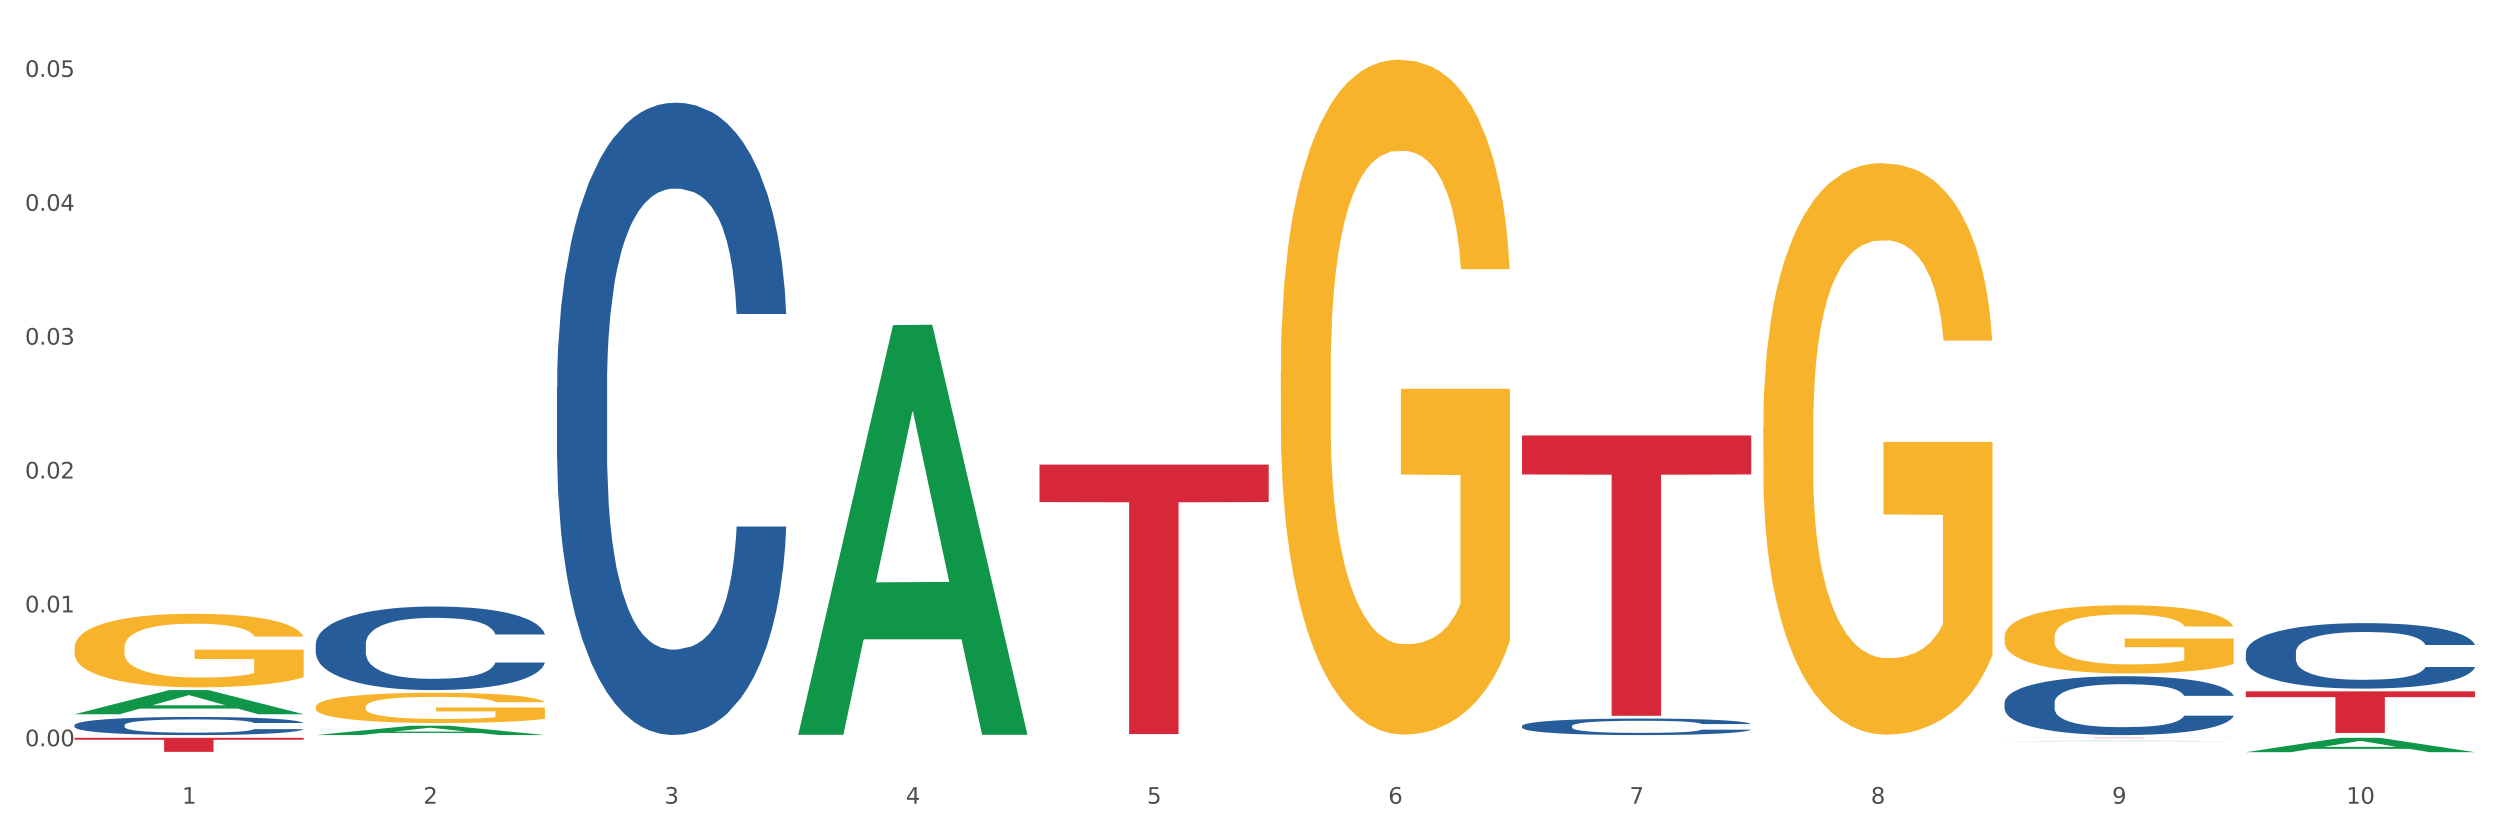 <?xml version="1.0" encoding="utf-8" standalone="no"?>
<!DOCTYPE svg PUBLIC "-//W3C//DTD SVG 1.1//EN"
  "http://www.w3.org/Graphics/SVG/1.1/DTD/svg11.dtd">
<svg xmlns:xlink="http://www.w3.org/1999/xlink" width="1080pt" height="360pt" viewBox="0 0 1080 360" xmlns="http://www.w3.org/2000/svg" version="1.1">
 <rect x="0" y="0" width="1080" height="360" fill="#333333" stroke="none"/>
 <defs>
  <style type="text/css">*{stroke-linejoin: round; stroke-linecap: butt}</style>
 </defs>
 <g id="figure_1">
  <g id="patch_1">
   <path d="M 0 360 
L 1080 360 
L 1080 0 
L 0 0 
z
" style="fill: #ffffff; stroke: #ffffff; stroke-linejoin: miter"/>
  </g>
  <g id="axes_1">
   <g id="matplotlib.axis_1">
    <g id="xtick_1">
     <g id="text_1">
      <!-- 1 -->
      <g style="fill: #4d4d4d" transform="translate(78.627 347.204) scale(0.096 -0.096)">
       <defs>
        <path id="DejaVuSans-31" d="M 794 531 
L 1825 531 
L 1825 4091 
L 703 3866 
L 703 4441 
L 1819 4666 
L 2450 4666 
L 2450 531 
L 3481 531 
L 3481 0 
L 794 0 
L 794 531 
z
" transform="scale(0.016)"/>
       </defs>
       <use xlink:href="#DejaVuSans-31"/>
      </g>
     </g>
    </g>
    <g id="xtick_2">
     <g id="text_2">
      <!-- 2 -->
      <g style="fill: #4d4d4d" transform="translate(182.851 347.204) scale(0.096 -0.096)">
       <defs>
        <path id="DejaVuSans-32" d="M 1228 531 
L 3431 531 
L 3431 0 
L 469 0 
L 469 531 
Q 828 903 1448 1529 
Q 2069 2156 2228 2338 
Q 2531 2678 2651 2914 
Q 2772 3150 2772 3378 
Q 2772 3750 2511 3984 
Q 2250 4219 1831 4219 
Q 1534 4219 1204 4116 
Q 875 4013 500 3803 
L 500 4441 
Q 881 4594 1212 4672 
Q 1544 4750 1819 4750 
Q 2544 4750 2975 4387 
Q 3406 4025 3406 3419 
Q 3406 3131 3298 2873 
Q 3191 2616 2906 2266 
Q 2828 2175 2409 1742 
Q 1991 1309 1228 531 
z
" transform="scale(0.016)"/>
       </defs>
       <use xlink:href="#DejaVuSans-32"/>
      </g>
     </g>
    </g>
    <g id="xtick_3">
     <g id="text_3">
      <!-- 3 -->
      <g style="fill: #4d4d4d" transform="translate(287.074 347.204) scale(0.096 -0.096)">
       <defs>
        <path id="DejaVuSans-33" d="M 2597 2516 
Q 3050 2419 3304 2112 
Q 3559 1806 3559 1356 
Q 3559 666 3084 287 
Q 2609 -91 1734 -91 
Q 1441 -91 1130 -33 
Q 819 25 488 141 
L 488 750 
Q 750 597 1062 519 
Q 1375 441 1716 441 
Q 2309 441 2620 675 
Q 2931 909 2931 1356 
Q 2931 1769 2642 2001 
Q 2353 2234 1838 2234 
L 1294 2234 
L 1294 2753 
L 1863 2753 
Q 2328 2753 2575 2939 
Q 2822 3125 2822 3475 
Q 2822 3834 2567 4026 
Q 2313 4219 1838 4219 
Q 1578 4219 1281 4162 
Q 984 4106 628 3988 
L 628 4550 
Q 988 4650 1302 4700 
Q 1616 4750 1894 4750 
Q 2613 4750 3031 4423 
Q 3450 4097 3450 3541 
Q 3450 3153 3228 2886 
Q 3006 2619 2597 2516 
z
" transform="scale(0.016)"/>
       </defs>
       <use xlink:href="#DejaVuSans-33"/>
      </g>
     </g>
    </g>
    <g id="xtick_4">
     <g id="text_4">
      <!-- 4 -->
      <g style="fill: #4d4d4d" transform="translate(391.298 347.204) scale(0.096 -0.096)">
       <defs>
        <path id="DejaVuSans-34" d="M 2419 4116 
L 825 1625 
L 2419 1625 
L 2419 4116 
z
M 2253 4666 
L 3047 4666 
L 3047 1625 
L 3713 1625 
L 3713 1100 
L 3047 1100 
L 3047 0 
L 2419 0 
L 2419 1100 
L 313 1100 
L 313 1709 
L 2253 4666 
z
" transform="scale(0.016)"/>
       </defs>
       <use xlink:href="#DejaVuSans-34"/>
      </g>
     </g>
    </g>
    <g id="xtick_5">
     <g id="text_5">
      <!-- 5 -->
      <g style="fill: #4d4d4d" transform="translate(495.522 347.204) scale(0.096 -0.096)">
       <defs>
        <path id="DejaVuSans-35" d="M 691 4666 
L 3169 4666 
L 3169 4134 
L 1269 4134 
L 1269 2991 
Q 1406 3038 1543 3061 
Q 1681 3084 1819 3084 
Q 2600 3084 3056 2656 
Q 3513 2228 3513 1497 
Q 3513 744 3044 326 
Q 2575 -91 1722 -91 
Q 1428 -91 1123 -41 
Q 819 9 494 109 
L 494 744 
Q 775 591 1075 516 
Q 1375 441 1709 441 
Q 2250 441 2565 725 
Q 2881 1009 2881 1497 
Q 2881 1984 2565 2268 
Q 2250 2553 1709 2553 
Q 1456 2553 1204 2497 
Q 953 2441 691 2322 
L 691 4666 
z
" transform="scale(0.016)"/>
       </defs>
       <use xlink:href="#DejaVuSans-35"/>
      </g>
     </g>
    </g>
    <g id="xtick_6">
     <g id="text_6">
      <!-- 6 -->
      <g style="fill: #4d4d4d" transform="translate(599.745 347.204) scale(0.096 -0.096)">
       <defs>
        <path id="DejaVuSans-36" d="M 2113 2584 
Q 1688 2584 1439 2293 
Q 1191 2003 1191 1497 
Q 1191 994 1439 701 
Q 1688 409 2113 409 
Q 2538 409 2786 701 
Q 3034 994 3034 1497 
Q 3034 2003 2786 2293 
Q 2538 2584 2113 2584 
z
M 3366 4563 
L 3366 3988 
Q 3128 4100 2886 4159 
Q 2644 4219 2406 4219 
Q 1781 4219 1451 3797 
Q 1122 3375 1075 2522 
Q 1259 2794 1537 2939 
Q 1816 3084 2150 3084 
Q 2853 3084 3261 2657 
Q 3669 2231 3669 1497 
Q 3669 778 3244 343 
Q 2819 -91 2113 -91 
Q 1303 -91 875 529 
Q 447 1150 447 2328 
Q 447 3434 972 4092 
Q 1497 4750 2381 4750 
Q 2619 4750 2861 4703 
Q 3103 4656 3366 4563 
z
" transform="scale(0.016)"/>
       </defs>
       <use xlink:href="#DejaVuSans-36"/>
      </g>
     </g>
    </g>
    <g id="xtick_7">
     <g id="text_7">
      <!-- 7 -->
      <g style="fill: #4d4d4d" transform="translate(703.969 347.204) scale(0.096 -0.096)">
       <defs>
        <path id="DejaVuSans-37" d="M 525 4666 
L 3525 4666 
L 3525 4397 
L 1831 0 
L 1172 0 
L 2766 4134 
L 525 4134 
L 525 4666 
z
" transform="scale(0.016)"/>
       </defs>
       <use xlink:href="#DejaVuSans-37"/>
      </g>
     </g>
    </g>
    <g id="xtick_8">
     <g id="text_8">
      <!-- 8 -->
      <g style="fill: #4d4d4d" transform="translate(808.193 347.204) scale(0.096 -0.096)">
       <defs>
        <path id="DejaVuSans-38" d="M 2034 2216 
Q 1584 2216 1326 1975 
Q 1069 1734 1069 1313 
Q 1069 891 1326 650 
Q 1584 409 2034 409 
Q 2484 409 2743 651 
Q 3003 894 3003 1313 
Q 3003 1734 2745 1975 
Q 2488 2216 2034 2216 
z
M 1403 2484 
Q 997 2584 770 2862 
Q 544 3141 544 3541 
Q 544 4100 942 4425 
Q 1341 4750 2034 4750 
Q 2731 4750 3128 4425 
Q 3525 4100 3525 3541 
Q 3525 3141 3298 2862 
Q 3072 2584 2669 2484 
Q 3125 2378 3379 2068 
Q 3634 1759 3634 1313 
Q 3634 634 3220 271 
Q 2806 -91 2034 -91 
Q 1263 -91 848 271 
Q 434 634 434 1313 
Q 434 1759 690 2068 
Q 947 2378 1403 2484 
z
M 1172 3481 
Q 1172 3119 1398 2916 
Q 1625 2713 2034 2713 
Q 2441 2713 2670 2916 
Q 2900 3119 2900 3481 
Q 2900 3844 2670 4047 
Q 2441 4250 2034 4250 
Q 1625 4250 1398 4047 
Q 1172 3844 1172 3481 
z
" transform="scale(0.016)"/>
       </defs>
       <use xlink:href="#DejaVuSans-38"/>
      </g>
     </g>
    </g>
    <g id="xtick_9">
     <g id="text_9">
      <!-- 9 -->
      <g style="fill: #4d4d4d" transform="translate(912.416 347.204) scale(0.096 -0.096)">
       <defs>
        <path id="DejaVuSans-39" d="M 703 97 
L 703 672 
Q 941 559 1184 500 
Q 1428 441 1663 441 
Q 2288 441 2617 861 
Q 2947 1281 2994 2138 
Q 2813 1869 2534 1725 
Q 2256 1581 1919 1581 
Q 1219 1581 811 2004 
Q 403 2428 403 3163 
Q 403 3881 828 4315 
Q 1253 4750 1959 4750 
Q 2769 4750 3195 4129 
Q 3622 3509 3622 2328 
Q 3622 1225 3098 567 
Q 2575 -91 1691 -91 
Q 1453 -91 1209 -44 
Q 966 3 703 97 
z
M 1959 2075 
Q 2384 2075 2632 2365 
Q 2881 2656 2881 3163 
Q 2881 3666 2632 3958 
Q 2384 4250 1959 4250 
Q 1534 4250 1286 3958 
Q 1038 3666 1038 3163 
Q 1038 2656 1286 2365 
Q 1534 2075 1959 2075 
z
" transform="scale(0.016)"/>
       </defs>
       <use xlink:href="#DejaVuSans-39"/>
      </g>
     </g>
    </g>
    <g id="xtick_10">
     <g id="text_10">
      <!-- 10 -->
      <g style="fill: #4d4d4d" transform="translate(1013.586 347.204) scale(0.096 -0.096)">
       <defs>
        <path id="DejaVuSans-30" d="M 2034 4250 
Q 1547 4250 1301 3770 
Q 1056 3291 1056 2328 
Q 1056 1369 1301 889 
Q 1547 409 2034 409 
Q 2525 409 2770 889 
Q 3016 1369 3016 2328 
Q 3016 3291 2770 3770 
Q 2525 4250 2034 4250 
z
M 2034 4750 
Q 2819 4750 3233 4129 
Q 3647 3509 3647 2328 
Q 3647 1150 3233 529 
Q 2819 -91 2034 -91 
Q 1250 -91 836 529 
Q 422 1150 422 2328 
Q 422 3509 836 4129 
Q 1250 4750 2034 4750 
z
" transform="scale(0.016)"/>
       </defs>
       <use xlink:href="#DejaVuSans-31"/>
       <use xlink:href="#DejaVuSans-30" transform="translate(63.623 0)"/>
      </g>
     </g>
    </g>
    <g id="xtick_11"/>
    <g id="xtick_12"/>
    <g id="xtick_13"/>
    <g id="xtick_14"/>
    <g id="xtick_15"/>
    <g id="xtick_16"/>
    <g id="xtick_17"/>
    <g id="xtick_18"/>
    <g id="xtick_19"/>
   </g>
   <g id="matplotlib.axis_2">
    <g id="ytick_1">
     <g id="text_11">
      <!-- 0.00 -->
      <g style="fill: #4d4d4d" transform="translate(10.8 322.38) scale(0.096 -0.096)">
       <defs>
        <path id="DejaVuSans-2e" d="M 684 794 
L 1344 794 
L 1344 0 
L 684 0 
L 684 794 
z
" transform="scale(0.016)"/>
       </defs>
       <use xlink:href="#DejaVuSans-30"/>
       <use xlink:href="#DejaVuSans-2e" transform="translate(63.623 0)"/>
       <use xlink:href="#DejaVuSans-30" transform="translate(95.41 0)"/>
       <use xlink:href="#DejaVuSans-30" transform="translate(159.033 0)"/>
      </g>
     </g>
    </g>
    <g id="ytick_2">
     <g id="text_12">
      <!-- 0.01 -->
      <g style="fill: #4d4d4d" transform="translate(10.8 264.55) scale(0.096 -0.096)">
       <use xlink:href="#DejaVuSans-30"/>
       <use xlink:href="#DejaVuSans-2e" transform="translate(63.623 0)"/>
       <use xlink:href="#DejaVuSans-30" transform="translate(95.41 0)"/>
       <use xlink:href="#DejaVuSans-31" transform="translate(159.033 0)"/>
      </g>
     </g>
    </g>
    <g id="ytick_3">
     <g id="text_13">
      <!-- 0.02 -->
      <g style="fill: #4d4d4d" transform="translate(10.8 206.721) scale(0.096 -0.096)">
       <use xlink:href="#DejaVuSans-30"/>
       <use xlink:href="#DejaVuSans-2e" transform="translate(63.623 0)"/>
       <use xlink:href="#DejaVuSans-30" transform="translate(95.41 0)"/>
       <use xlink:href="#DejaVuSans-32" transform="translate(159.033 0)"/>
      </g>
     </g>
    </g>
    <g id="ytick_4">
     <g id="text_14">
      <!-- 0.03 -->
      <g style="fill: #4d4d4d" transform="translate(10.8 148.892) scale(0.096 -0.096)">
       <use xlink:href="#DejaVuSans-30"/>
       <use xlink:href="#DejaVuSans-2e" transform="translate(63.623 0)"/>
       <use xlink:href="#DejaVuSans-30" transform="translate(95.41 0)"/>
       <use xlink:href="#DejaVuSans-33" transform="translate(159.033 0)"/>
      </g>
     </g>
    </g>
    <g id="ytick_5">
     <g id="text_15">
      <!-- 0.04 -->
      <g style="fill: #4d4d4d" transform="translate(10.8 91.063) scale(0.096 -0.096)">
       <use xlink:href="#DejaVuSans-30"/>
       <use xlink:href="#DejaVuSans-2e" transform="translate(63.623 0)"/>
       <use xlink:href="#DejaVuSans-30" transform="translate(95.41 0)"/>
       <use xlink:href="#DejaVuSans-34" transform="translate(159.033 0)"/>
      </g>
     </g>
    </g>
    <g id="ytick_6">
     <g id="text_16">
      <!-- 0.05 -->
      <g style="fill: #4d4d4d" transform="translate(10.8 33.233) scale(0.096 -0.096)">
       <use xlink:href="#DejaVuSans-30"/>
       <use xlink:href="#DejaVuSans-2e" transform="translate(63.623 0)"/>
       <use xlink:href="#DejaVuSans-30" transform="translate(95.41 0)"/>
       <use xlink:href="#DejaVuSans-35" transform="translate(159.033 0)"/>
      </g>
     </g>
    </g>
    <g id="ytick_7"/>
    <g id="ytick_8"/>
    <g id="ytick_9"/>
    <g id="ytick_10"/>
    <g id="ytick_11"/>
   </g>
   <g id="PolyCollection_1">
    <path d="M 32.175 308.536 
L 32.277 308.526 
L 73.107 298.124 
L 90.051 298.114 
L 131.187 308.556 
L 111.589 308.556 
L 102.709 306.124 
L 60.552 306.124 
L 60.246 306.163 
L 51.671 308.556 
L 32.175 308.556 
L 32.175 308.536 
L 65.86 304.673 
L 97.401 304.663 
L 81.783 300.34 
L 81.579 300.32 
L 81.375 300.35 
L 65.758 304.663 
L 65.86 304.673 
L 32.175 308.536 
z
" clip-path="url(#p9913ff98e8)" style="fill: #109648"/>
    <path d="M 761.74 184.569 
L 761.857 184.344 
L 761.857 176.226 
L 762.091 169.236 
L 763.26 152.325 
L 765.013 138.345 
L 766.299 130.904 
L 767.585 124.816 
L 769.105 118.728 
L 770.975 112.415 
L 774.365 103.17 
L 776.469 98.435 
L 779.041 93.474 
L 783.717 86.259 
L 787.107 82.2 
L 790.614 78.818 
L 796.342 74.759 
L 800.083 72.955 
L 804.057 71.603 
L 808.85 70.701 
L 812.474 70.475 
L 820.423 71.152 
L 827.203 73.181 
L 830.476 74.759 
L 834.685 77.465 
L 836.906 79.269 
L 840.529 82.877 
L 844.27 87.612 
L 846.842 91.67 
L 850.7 99.337 
L 853.622 107.003 
L 856.311 116.474 
L 857.713 123.013 
L 858.766 129.101 
L 859.701 136.09 
L 860.636 147.139 
L 839.594 147.139 
L 838.776 139.247 
L 837.49 131.806 
L 835.62 124.591 
L 833.983 120.081 
L 831.178 114.444 
L 828.606 110.836 
L 825.917 108.131 
L 822.644 105.876 
L 820.072 104.748 
L 816.448 103.847 
L 809.318 104.072 
L 804.525 105.876 
L 801.252 108.131 
L 799.148 110.16 
L 797.277 112.415 
L 795.173 115.572 
L 792.718 120.307 
L 790.965 124.591 
L 789.211 130.002 
L 787.809 135.414 
L 786.523 141.728 
L 785.471 148.492 
L 784.652 155.482 
L 783.951 164.05 
L 783.366 178.256 
L 783.366 209.147 
L 783.6 216.137 
L 784.185 225.381 
L 784.886 232.371 
L 786.055 240.714 
L 787.107 246.351 
L 789.094 254.469 
L 791.315 261.233 
L 793.069 265.517 
L 794.822 269.125 
L 797.862 274.086 
L 801.252 278.144 
L 804.174 280.625 
L 808.149 282.879 
L 810.837 283.781 
L 813.175 284.232 
L 818.903 284.232 
L 822.995 283.556 
L 827.554 281.978 
L 831.061 279.948 
L 833.983 277.468 
L 837.256 273.409 
L 839.36 269.576 
L 839.36 222.45 
L 813.643 222.225 
L 813.643 190.883 
L 860.753 190.883 
L 860.753 282.879 
L 858.766 287.615 
L 856.544 291.899 
L 854.206 295.732 
L 850.7 300.467 
L 846.491 304.977 
L 842.751 308.133 
L 838.776 310.839 
L 834.1 313.32 
L 828.021 315.574 
L 824.281 316.476 
L 819.605 317.153 
L 814.111 317.378 
L 809.318 316.927 
L 804.642 315.8 
L 799.732 313.771 
L 794.939 310.839 
L 791.315 307.908 
L 787.692 304.3 
L 783.834 299.565 
L 780.795 295.055 
L 778.457 290.997 
L 775.885 285.811 
L 773.079 279.046 
L 770.975 272.958 
L 769.105 266.645 
L 767.118 258.527 
L 765.715 251.537 
L 764.312 242.744 
L 763.494 236.205 
L 762.559 226.058 
L 761.857 211.853 
L 761.74 184.569 
z
" clip-path="url(#p9913ff98e8)" style="fill: #f7b32b"/>
    <path d="M 865.964 275.093 
L 866.081 275.066 
L 866.081 274.097 
L 866.315 273.262 
L 867.484 271.243 
L 869.237 269.574 
L 870.523 268.686 
L 871.809 267.959 
L 873.329 267.232 
L 875.199 266.478 
L 878.589 265.375 
L 880.693 264.809 
L 883.265 264.217 
L 887.941 263.355 
L 891.331 262.871 
L 894.838 262.467 
L 900.566 261.983 
L 904.306 261.767 
L 908.281 261.606 
L 913.074 261.498 
L 916.698 261.471 
L 924.647 261.552 
L 931.427 261.794 
L 934.7 261.983 
L 938.908 262.306 
L 941.129 262.521 
L 944.753 262.952 
L 948.494 263.517 
L 951.066 264.002 
L 954.923 264.917 
L 957.846 265.832 
L 960.534 266.963 
L 961.937 267.744 
L 962.989 268.47 
L 963.924 269.305 
L 964.859 270.624 
L 943.818 270.624 
L 943 269.682 
L 941.714 268.793 
L 939.843 267.932 
L 938.207 267.394 
L 935.401 266.721 
L 932.829 266.29 
L 930.141 265.967 
L 926.868 265.698 
L 924.296 265.563 
L 920.672 265.455 
L 913.541 265.482 
L 908.749 265.698 
L 905.475 265.967 
L 903.371 266.209 
L 901.501 266.478 
L 899.397 266.855 
L 896.942 267.42 
L 895.188 267.932 
L 893.435 268.578 
L 892.032 269.224 
L 890.746 269.978 
L 889.694 270.786 
L 888.876 271.62 
L 888.175 272.643 
L 887.59 274.339 
L 887.59 278.027 
L 887.824 278.862 
L 888.408 279.966 
L 889.11 280.8 
L 890.279 281.796 
L 891.331 282.469 
L 893.318 283.438 
L 895.539 284.246 
L 897.293 284.757 
L 899.046 285.188 
L 902.085 285.78 
L 905.475 286.265 
L 908.398 286.561 
L 912.372 286.83 
L 915.061 286.938 
L 917.399 286.992 
L 923.127 286.992 
L 927.218 286.911 
L 931.777 286.723 
L 935.284 286.48 
L 938.207 286.184 
L 941.48 285.7 
L 943.584 285.242 
L 943.584 279.616 
L 917.867 279.589 
L 917.867 275.847 
L 964.976 275.847 
L 964.976 286.83 
L 962.989 287.396 
L 960.768 287.907 
L 958.43 288.365 
L 954.923 288.93 
L 950.715 289.468 
L 946.974 289.845 
L 943 290.168 
L 938.324 290.465 
L 932.245 290.734 
L 928.504 290.841 
L 923.828 290.922 
L 918.334 290.949 
L 913.541 290.895 
L 908.865 290.761 
L 903.956 290.518 
L 899.163 290.168 
L 895.539 289.818 
L 891.915 289.388 
L 888.058 288.822 
L 885.018 288.284 
L 882.68 287.799 
L 880.109 287.18 
L 877.303 286.373 
L 875.199 285.646 
L 873.329 284.892 
L 871.341 283.923 
L 869.938 283.088 
L 868.536 282.038 
L 867.717 281.258 
L 866.782 280.046 
L 866.081 278.35 
L 865.964 275.093 
z
" clip-path="url(#p9913ff98e8)" style="fill: #f7b32b"/>
    <path d="M 970.188 298.658 
L 1069.2 298.658 
L 1069.2 301.16 
L 1030.252 301.176 
L 1030.252 316.659 
L 1008.901 316.659 
L 1008.901 301.176 
L 970.188 301.16 
L 970.188 298.675 
L 970.188 298.658 
z
" clip-path="url(#p9913ff98e8)" style="fill: #d62839"/>
    <path d="M 865.964 318.732 
L 964.976 318.732 
L 964.976 318.751 
L 926.028 318.751 
L 926.028 318.865 
L 904.677 318.865 
L 904.677 318.751 
L 865.964 318.751 
L 865.964 318.733 
L 865.964 318.732 
z
" clip-path="url(#p9913ff98e8)" style="fill: #d62839"/>
    <path d="M 657.517 188.133 
L 756.529 188.133 
L 756.529 204.963 
L 717.581 205.076 
L 717.581 309.24 
L 696.23 309.24 
L 696.23 205.076 
L 657.517 204.963 
L 657.517 188.246 
L 657.517 188.133 
z
" clip-path="url(#p9913ff98e8)" style="fill: #d62839"/>
    <path d="M 449.069 200.707 
L 548.082 200.707 
L 548.082 216.886 
L 509.134 216.995 
L 509.134 317.127 
L 487.783 317.127 
L 487.783 216.995 
L 449.069 216.886 
L 449.069 200.816 
L 449.069 200.707 
z
" clip-path="url(#p9913ff98e8)" style="fill: #d62839"/>
    <path d="M 32.175 318.732 
L 131.187 318.732 
L 131.187 319.578 
L 92.239 319.584 
L 92.239 324.817 
L 70.888 324.817 
L 70.888 319.584 
L 32.175 319.578 
L 32.175 318.738 
L 32.175 318.732 
z
" clip-path="url(#p9913ff98e8)" style="fill: #d62839"/>
    <path d="M 553.293 160.512 
L 553.41 160.245 
L 553.41 150.658 
L 553.644 142.403 
L 554.813 122.429 
L 556.566 105.918 
L 557.852 97.13 
L 559.138 89.94 
L 560.658 82.749 
L 562.528 75.293 
L 565.918 64.374 
L 568.022 58.782 
L 570.594 52.923 
L 575.27 44.401 
L 578.66 39.608 
L 582.167 35.613 
L 587.895 30.819 
L 591.636 28.689 
L 595.61 27.091 
L 600.403 26.026 
L 604.027 25.759 
L 611.976 26.558 
L 618.756 28.955 
L 622.029 30.819 
L 626.237 34.015 
L 628.458 36.146 
L 632.082 40.406 
L 635.823 45.999 
L 638.395 50.792 
L 642.252 59.847 
L 645.175 68.901 
L 647.863 80.086 
L 649.266 87.809 
L 650.318 95 
L 651.253 103.255 
L 652.189 116.304 
L 631.147 116.304 
L 630.329 106.984 
L 629.043 98.195 
L 627.173 89.674 
L 625.536 84.347 
L 622.73 77.69 
L 620.159 73.429 
L 617.47 70.233 
L 614.197 67.57 
L 611.625 66.238 
L 608.001 65.173 
L 600.87 65.439 
L 596.078 67.57 
L 592.805 70.233 
L 590.7 72.63 
L 588.83 75.293 
L 586.726 79.021 
L 584.271 84.614 
L 582.518 89.674 
L 580.764 96.065 
L 579.361 102.456 
L 578.075 109.913 
L 577.023 117.902 
L 576.205 126.158 
L 575.504 136.277 
L 574.919 153.055 
L 574.919 189.539 
L 575.153 197.795 
L 575.737 208.713 
L 576.439 216.969 
L 577.608 226.822 
L 578.66 233.48 
L 580.647 243.067 
L 582.868 251.056 
L 584.622 256.116 
L 586.375 260.377 
L 589.415 266.236 
L 592.805 271.03 
L 595.727 273.959 
L 599.702 276.622 
L 602.39 277.687 
L 604.728 278.22 
L 610.456 278.22 
L 614.548 277.421 
L 619.107 275.557 
L 622.613 273.16 
L 625.536 270.231 
L 628.809 265.437 
L 630.913 260.91 
L 630.913 205.251 
L 605.196 204.985 
L 605.196 167.968 
L 652.306 167.968 
L 652.306 276.622 
L 650.318 282.214 
L 648.097 287.274 
L 645.759 291.802 
L 642.252 297.394 
L 638.044 302.72 
L 634.303 306.449 
L 630.329 309.644 
L 625.653 312.574 
L 619.574 315.237 
L 615.833 316.302 
L 611.158 317.101 
L 605.663 317.367 
L 600.87 316.835 
L 596.195 315.503 
L 591.285 313.106 
L 586.492 309.644 
L 582.868 306.182 
L 579.244 301.921 
L 575.387 296.329 
L 572.347 291.003 
L 570.009 286.209 
L 567.438 280.084 
L 564.632 272.095 
L 562.528 264.904 
L 560.658 257.448 
L 558.67 247.861 
L 557.268 239.605 
L 555.865 229.219 
L 555.047 221.496 
L 554.111 209.512 
L 553.41 192.735 
L 553.293 160.512 
z
" clip-path="url(#p9913ff98e8)" style="fill: #f7b32b"/>
    <path d="M 32.175 313.247 
L 32.292 313.24 
L 32.292 313.04 
L 32.643 312.768 
L 33.931 312.267 
L 35.569 311.888 
L 38.378 311.444 
L 39.899 311.258 
L 41.889 311.051 
L 45.985 310.715 
L 50.667 310.429 
L 53.944 310.271 
L 56.401 310.171 
L 61.902 309.992 
L 65.062 309.914 
L 68.339 309.849 
L 71.148 309.806 
L 75.829 309.756 
L 79.575 309.735 
L 83.905 309.728 
L 87.533 309.735 
L 92.331 309.763 
L 99.354 309.849 
L 102.045 309.899 
L 105.674 309.985 
L 109.419 310.1 
L 112.462 310.214 
L 115.973 310.379 
L 119.601 310.593 
L 123.112 310.865 
L 125.57 311.115 
L 127.559 311.38 
L 129.315 311.702 
L 130.602 312.052 
L 131.187 312.346 
L 109.77 312.346 
L 109.185 312.081 
L 108.014 311.795 
L 106.844 311.602 
L 105.557 311.444 
L 103.567 311.266 
L 101.811 311.151 
L 98.886 311.015 
L 96.194 310.929 
L 93.97 310.879 
L 91.278 310.836 
L 85.543 310.793 
L 81.447 310.793 
L 78.872 310.808 
L 75.712 310.844 
L 73.021 310.894 
L 69.861 310.979 
L 67.403 311.072 
L 64.945 311.194 
L 63.541 311.28 
L 61.434 311.437 
L 60.03 311.566 
L 58.157 311.788 
L 57.104 311.945 
L 55.231 312.353 
L 54.412 312.653 
L 54.061 312.861 
L 53.827 313.09 
L 53.827 314.206 
L 54.529 314.706 
L 55.114 314.921 
L 56.05 315.164 
L 57.806 315.479 
L 60.381 315.787 
L 63.072 316.008 
L 65.296 316.144 
L 67.403 316.244 
L 69.509 316.323 
L 72.084 316.395 
L 74.191 316.438 
L 77.351 316.48 
L 81.096 316.502 
L 84.022 316.502 
L 89.991 316.466 
L 92.683 316.43 
L 95.257 316.38 
L 98.066 316.302 
L 100.29 316.216 
L 101.577 316.151 
L 103.684 316.015 
L 105.322 315.872 
L 106.727 315.708 
L 107.663 315.565 
L 108.717 315.35 
L 109.536 315.107 
L 109.77 314.978 
L 131.187 314.978 
L 130.719 315.236 
L 129.9 315.486 
L 128.262 315.822 
L 126.974 316.015 
L 124.985 316.252 
L 122.878 316.452 
L 119.952 316.674 
L 117.26 316.838 
L 114.451 316.981 
L 111.408 317.11 
L 105.908 317.289 
L 103.918 317.339 
L 99.705 317.425 
L 96.428 317.475 
L 91.629 317.525 
L 86.714 317.553 
L 81.564 317.561 
L 77 317.546 
L 71.967 317.503 
L 68.807 317.46 
L 65.296 317.396 
L 61.2 317.296 
L 57.338 317.174 
L 53.71 317.031 
L 50.316 316.867 
L 47.156 316.681 
L 43.059 316.373 
L 40.016 316.073 
L 37.793 315.794 
L 36.271 315.558 
L 34.75 315.257 
L 33.931 315.05 
L 32.643 314.549 
L 32.175 314.084 
L 32.175 313.247 
z
" clip-path="url(#p9913ff98e8)" style="fill: #255c99"/>
    <path d="M 136.399 278.235 
L 136.516 278.202 
L 136.516 277.278 
L 136.867 276.025 
L 138.154 273.717 
L 139.793 271.969 
L 142.602 269.924 
L 144.123 269.067 
L 146.113 268.11 
L 150.209 266.56 
L 154.89 265.241 
L 158.167 264.516 
L 160.625 264.054 
L 166.126 263.229 
L 169.286 262.867 
L 172.563 262.57 
L 175.372 262.372 
L 180.053 262.141 
L 183.798 262.042 
L 188.129 262.009 
L 191.757 262.042 
L 196.555 262.174 
L 203.577 262.57 
L 206.269 262.801 
L 209.897 263.196 
L 213.642 263.724 
L 216.685 264.252 
L 220.196 265.01 
L 223.824 266 
L 227.336 267.253 
L 229.793 268.407 
L 231.783 269.627 
L 233.538 271.111 
L 234.826 272.727 
L 235.411 274.079 
L 213.993 274.079 
L 213.408 272.859 
L 212.238 271.54 
L 211.068 270.65 
L 209.78 269.924 
L 207.791 269.1 
L 206.035 268.572 
L 203.109 267.945 
L 200.417 267.55 
L 198.194 267.319 
L 195.502 267.121 
L 189.767 266.923 
L 185.671 266.923 
L 183.096 266.989 
L 179.936 267.154 
L 177.244 267.385 
L 174.084 267.781 
L 171.626 268.209 
L 169.169 268.77 
L 167.764 269.166 
L 165.658 269.891 
L 164.253 270.485 
L 162.381 271.507 
L 161.327 272.233 
L 159.455 274.112 
L 158.635 275.497 
L 158.284 276.454 
L 158.05 277.509 
L 158.05 282.654 
L 158.752 284.962 
L 159.338 285.952 
L 160.274 287.073 
L 162.029 288.524 
L 164.604 289.942 
L 167.296 290.964 
L 169.52 291.591 
L 171.626 292.053 
L 173.733 292.415 
L 176.308 292.745 
L 178.415 292.943 
L 181.575 293.141 
L 185.32 293.24 
L 188.246 293.24 
L 194.214 293.075 
L 196.906 292.91 
L 199.481 292.679 
L 202.29 292.317 
L 204.514 291.921 
L 205.801 291.624 
L 207.908 290.997 
L 209.546 290.338 
L 210.951 289.579 
L 211.887 288.92 
L 212.94 287.93 
L 213.759 286.809 
L 213.993 286.216 
L 235.411 286.216 
L 234.943 287.403 
L 234.124 288.557 
L 232.485 290.107 
L 231.198 290.997 
L 229.208 292.086 
L 227.102 293.009 
L 224.176 294.031 
L 221.484 294.79 
L 218.675 295.45 
L 215.632 296.043 
L 210.131 296.868 
L 208.142 297.098 
L 203.928 297.494 
L 200.651 297.725 
L 195.853 297.956 
L 190.937 298.088 
L 185.788 298.121 
L 181.223 298.055 
L 176.191 297.857 
L 173.031 297.659 
L 169.52 297.362 
L 165.424 296.901 
L 161.561 296.34 
L 157.933 295.68 
L 154.539 294.922 
L 151.379 294.064 
L 147.283 292.646 
L 144.24 291.261 
L 142.016 289.975 
L 140.495 288.887 
L 138.973 287.502 
L 138.154 286.545 
L 136.867 284.237 
L 136.399 282.093 
L 136.399 278.235 
z
" clip-path="url(#p9913ff98e8)" style="fill: #255c99"/>
    <path d="M 240.622 167.095 
L 240.739 166.845 
L 240.739 159.859 
L 241.09 150.379 
L 242.378 132.915 
L 244.016 119.692 
L 246.825 104.223 
L 248.347 97.736 
L 250.336 90.501 
L 254.432 78.775 
L 259.114 68.796 
L 262.391 63.307 
L 264.849 59.814 
L 270.349 53.577 
L 273.509 50.832 
L 276.786 48.587 
L 279.595 47.09 
L 284.277 45.344 
L 288.022 44.595 
L 292.352 44.346 
L 295.98 44.595 
L 300.779 45.593 
L 307.801 48.587 
L 310.493 50.333 
L 314.121 53.327 
L 317.866 57.319 
L 320.909 61.311 
L 324.42 67.049 
L 328.048 74.534 
L 331.559 84.015 
L 334.017 92.747 
L 336.007 101.978 
L 337.762 113.205 
L 339.049 125.43 
L 339.635 135.659 
L 318.217 135.659 
L 317.632 126.428 
L 316.462 116.448 
L 315.291 109.712 
L 314.004 104.223 
L 312.014 97.986 
L 310.259 93.994 
L 307.333 89.254 
L 304.641 86.26 
L 302.417 84.514 
L 299.725 83.017 
L 293.991 81.52 
L 289.894 81.52 
L 287.32 82.019 
L 284.16 83.266 
L 281.468 85.013 
L 278.308 88.006 
L 275.85 91.25 
L 273.392 95.491 
L 271.988 98.485 
L 269.881 103.974 
L 268.477 108.465 
L 266.604 116.199 
L 265.551 121.688 
L 263.678 135.908 
L 262.859 146.387 
L 262.508 153.622 
L 262.274 161.606 
L 262.274 200.526 
L 262.976 217.991 
L 263.561 225.475 
L 264.498 233.958 
L 266.253 244.936 
L 268.828 255.664 
L 271.52 263.398 
L 273.743 268.138 
L 275.85 271.631 
L 277.957 274.375 
L 280.532 276.87 
L 282.638 278.367 
L 285.798 279.864 
L 289.543 280.613 
L 292.469 280.613 
L 298.438 279.365 
L 301.13 278.118 
L 303.705 276.371 
L 306.513 273.627 
L 308.737 270.633 
L 310.025 268.388 
L 312.131 263.647 
L 313.77 258.658 
L 315.174 252.919 
L 316.11 247.929 
L 317.164 240.445 
L 317.983 231.962 
L 318.217 227.471 
L 339.635 227.471 
L 339.167 236.453 
L 338.347 245.185 
L 336.709 256.911 
L 335.421 263.647 
L 333.432 271.88 
L 331.325 278.866 
L 328.399 286.6 
L 325.707 292.339 
L 322.899 297.328 
L 319.856 301.819 
L 314.355 308.057 
L 312.365 309.803 
L 308.152 312.797 
L 304.875 314.543 
L 300.077 316.29 
L 295.161 317.288 
L 290.011 317.537 
L 285.447 317.038 
L 280.414 315.541 
L 277.254 314.044 
L 273.743 311.799 
L 269.647 308.306 
L 265.785 304.065 
L 262.157 299.075 
L 258.763 293.337 
L 255.603 286.85 
L 251.507 276.122 
L 248.464 265.643 
L 246.24 255.913 
L 244.718 247.68 
L 243.197 237.201 
L 242.378 229.966 
L 241.09 212.502 
L 240.622 196.285 
L 240.622 167.095 
z
" clip-path="url(#p9913ff98e8)" style="fill: #255c99"/>
    <path d="M 657.517 313.624 
L 657.634 313.617 
L 657.634 313.434 
L 657.985 313.186 
L 659.272 312.729 
L 660.911 312.383 
L 663.72 311.979 
L 665.241 311.809 
L 667.231 311.619 
L 671.327 311.313 
L 676.008 311.051 
L 679.285 310.908 
L 681.743 310.816 
L 687.244 310.653 
L 690.404 310.581 
L 693.681 310.523 
L 696.49 310.483 
L 701.171 310.438 
L 704.916 310.418 
L 709.247 310.412 
L 712.875 310.418 
L 717.673 310.444 
L 724.695 310.523 
L 727.387 310.568 
L 731.015 310.647 
L 734.76 310.751 
L 737.803 310.856 
L 741.314 311.006 
L 744.943 311.202 
L 748.454 311.45 
L 750.911 311.678 
L 752.901 311.92 
L 754.657 312.214 
L 755.944 312.534 
L 756.529 312.801 
L 735.112 312.801 
L 734.526 312.56 
L 733.356 312.298 
L 732.186 312.122 
L 730.898 311.979 
L 728.909 311.815 
L 727.153 311.711 
L 724.227 311.587 
L 721.535 311.509 
L 719.312 311.463 
L 716.62 311.424 
L 710.885 311.384 
L 706.789 311.384 
L 704.214 311.398 
L 701.054 311.43 
L 698.362 311.476 
L 695.202 311.554 
L 692.745 311.639 
L 690.287 311.75 
L 688.882 311.828 
L 686.776 311.972 
L 685.371 312.09 
L 683.499 312.292 
L 682.445 312.436 
L 680.573 312.808 
L 679.754 313.082 
L 679.402 313.271 
L 679.168 313.48 
L 679.168 314.499 
L 679.871 314.956 
L 680.456 315.152 
L 681.392 315.373 
L 683.148 315.661 
L 685.722 315.941 
L 688.414 316.144 
L 690.638 316.268 
L 692.745 316.359 
L 694.851 316.431 
L 697.426 316.496 
L 699.533 316.536 
L 702.693 316.575 
L 706.438 316.594 
L 709.364 316.594 
L 715.332 316.562 
L 718.024 316.529 
L 720.599 316.483 
L 723.408 316.412 
L 725.632 316.333 
L 726.919 316.274 
L 729.026 316.15 
L 730.664 316.02 
L 732.069 315.87 
L 733.005 315.739 
L 734.058 315.543 
L 734.877 315.321 
L 735.112 315.204 
L 756.529 315.204 
L 756.061 315.439 
L 755.242 315.667 
L 753.603 315.974 
L 752.316 316.15 
L 750.326 316.366 
L 748.22 316.549 
L 745.294 316.751 
L 742.602 316.901 
L 739.793 317.032 
L 736.75 317.149 
L 731.249 317.313 
L 729.26 317.358 
L 725.046 317.437 
L 721.769 317.482 
L 716.971 317.528 
L 712.055 317.554 
L 706.906 317.561 
L 702.341 317.548 
L 697.309 317.508 
L 694.149 317.469 
L 690.638 317.41 
L 686.542 317.319 
L 682.679 317.208 
L 679.051 317.077 
L 675.657 316.927 
L 672.497 316.758 
L 668.401 316.477 
L 665.358 316.203 
L 663.134 315.948 
L 661.613 315.733 
L 660.091 315.458 
L 659.272 315.269 
L 657.985 314.812 
L 657.517 314.388 
L 657.517 313.624 
z
" clip-path="url(#p9913ff98e8)" style="fill: #255c99"/>
    <path d="M 32.175 279.839 
L 32.292 279.81 
L 32.292 278.765 
L 32.526 277.864 
L 33.695 275.687 
L 35.448 273.886 
L 36.734 272.928 
L 38.02 272.144 
L 39.54 271.36 
L 41.41 270.547 
L 44.8 269.356 
L 46.904 268.747 
L 49.476 268.108 
L 54.152 267.179 
L 57.542 266.656 
L 61.049 266.22 
L 66.777 265.698 
L 70.517 265.465 
L 74.492 265.291 
L 79.285 265.175 
L 82.909 265.146 
L 90.858 265.233 
L 97.638 265.494 
L 100.911 265.698 
L 105.119 266.046 
L 107.34 266.278 
L 110.964 266.743 
L 114.705 267.353 
L 117.277 267.875 
L 121.134 268.863 
L 124.057 269.85 
L 126.745 271.07 
L 128.148 271.912 
L 129.2 272.696 
L 130.135 273.596 
L 131.071 275.019 
L 110.029 275.019 
L 109.211 274.002 
L 107.925 273.044 
L 106.054 272.115 
L 104.418 271.534 
L 101.612 270.808 
L 99.041 270.344 
L 96.352 269.995 
L 93.079 269.705 
L 90.507 269.56 
L 86.883 269.443 
L 79.752 269.473 
L 74.96 269.705 
L 71.686 269.995 
L 69.582 270.257 
L 67.712 270.547 
L 65.608 270.953 
L 63.153 271.563 
L 61.399 272.115 
L 59.646 272.812 
L 58.243 273.509 
L 56.957 274.322 
L 55.905 275.193 
L 55.087 276.093 
L 54.386 277.197 
L 53.801 279.026 
L 53.801 283.004 
L 54.035 283.904 
L 54.619 285.095 
L 55.321 285.995 
L 56.49 287.07 
L 57.542 287.795 
L 59.529 288.841 
L 61.75 289.712 
L 63.504 290.264 
L 65.257 290.728 
L 68.296 291.367 
L 71.686 291.89 
L 74.609 292.209 
L 78.583 292.5 
L 81.272 292.616 
L 83.61 292.674 
L 89.338 292.674 
L 93.429 292.587 
L 97.988 292.383 
L 101.495 292.122 
L 104.418 291.803 
L 107.691 291.28 
L 109.795 290.786 
L 109.795 284.717 
L 84.078 284.688 
L 84.078 280.652 
L 131.187 280.652 
L 131.187 292.5 
L 129.2 293.109 
L 126.979 293.661 
L 124.641 294.155 
L 121.134 294.765 
L 116.926 295.345 
L 113.185 295.752 
L 109.211 296.1 
L 104.535 296.42 
L 98.456 296.71 
L 94.715 296.826 
L 90.039 296.913 
L 84.545 296.942 
L 79.752 296.884 
L 75.076 296.739 
L 70.167 296.478 
L 65.374 296.1 
L 61.75 295.723 
L 58.126 295.258 
L 54.269 294.648 
L 51.229 294.068 
L 48.891 293.545 
L 46.32 292.877 
L 43.514 292.006 
L 41.41 291.222 
L 39.54 290.409 
L 37.552 289.364 
L 36.15 288.463 
L 34.747 287.331 
L 33.928 286.489 
L 32.993 285.182 
L 32.292 283.353 
L 32.175 279.839 
z
" clip-path="url(#p9913ff98e8)" style="fill: #f7b32b"/>
    <path d="M 970.188 281.901 
L 970.305 281.876 
L 970.305 281.152 
L 970.656 280.17 
L 971.943 278.361 
L 973.582 276.991 
L 976.39 275.388 
L 977.912 274.716 
L 979.902 273.967 
L 983.998 272.752 
L 988.679 271.718 
L 991.956 271.15 
L 994.414 270.788 
L 999.915 270.142 
L 1003.075 269.857 
L 1006.352 269.625 
L 1009.161 269.47 
L 1013.842 269.289 
L 1017.587 269.211 
L 1021.917 269.185 
L 1025.546 269.211 
L 1030.344 269.315 
L 1037.366 269.625 
L 1040.058 269.806 
L 1043.686 270.116 
L 1047.431 270.529 
L 1050.474 270.943 
L 1053.985 271.537 
L 1057.613 272.313 
L 1061.125 273.295 
L 1063.582 274.199 
L 1065.572 275.156 
L 1067.327 276.319 
L 1068.615 277.585 
L 1069.2 278.645 
L 1047.782 278.645 
L 1047.197 277.689 
L 1046.027 276.655 
L 1044.857 275.957 
L 1043.569 275.388 
L 1041.58 274.742 
L 1039.824 274.329 
L 1036.898 273.838 
L 1034.206 273.527 
L 1031.983 273.347 
L 1029.291 273.192 
L 1023.556 273.036 
L 1019.46 273.036 
L 1016.885 273.088 
L 1013.725 273.217 
L 1011.033 273.398 
L 1007.873 273.708 
L 1005.415 274.044 
L 1002.958 274.484 
L 1001.553 274.794 
L 999.447 275.363 
L 998.042 275.828 
L 996.17 276.629 
L 995.116 277.198 
L 993.244 278.671 
L 992.424 279.756 
L 992.073 280.506 
L 991.839 281.333 
L 991.839 285.365 
L 992.541 287.174 
L 993.127 287.949 
L 994.063 288.828 
L 995.818 289.965 
L 998.393 291.077 
L 1001.085 291.878 
L 1003.309 292.369 
L 1005.415 292.731 
L 1007.522 293.015 
L 1010.097 293.273 
L 1012.203 293.428 
L 1015.363 293.584 
L 1019.109 293.661 
L 1022.035 293.661 
L 1028.003 293.532 
L 1030.695 293.403 
L 1033.27 293.222 
L 1036.079 292.937 
L 1038.303 292.627 
L 1039.59 292.395 
L 1041.697 291.904 
L 1043.335 291.387 
L 1044.739 290.792 
L 1045.676 290.275 
L 1046.729 289.5 
L 1047.548 288.621 
L 1047.782 288.156 
L 1069.2 288.156 
L 1068.732 289.086 
L 1067.913 289.991 
L 1066.274 291.206 
L 1064.987 291.904 
L 1062.997 292.756 
L 1060.89 293.48 
L 1057.965 294.281 
L 1055.273 294.876 
L 1052.464 295.393 
L 1049.421 295.858 
L 1043.92 296.504 
L 1041.931 296.685 
L 1037.717 296.995 
L 1034.44 297.176 
L 1029.642 297.357 
L 1024.726 297.46 
L 1019.577 297.486 
L 1015.012 297.434 
L 1009.98 297.279 
L 1006.82 297.124 
L 1003.309 296.892 
L 999.212 296.53 
L 995.35 296.091 
L 991.722 295.574 
L 988.328 294.979 
L 985.168 294.307 
L 981.072 293.196 
L 978.029 292.11 
L 975.805 291.102 
L 974.284 290.249 
L 972.762 289.164 
L 971.943 288.414 
L 970.656 286.605 
L 970.188 284.925 
L 970.188 281.901 
z
" clip-path="url(#p9913ff98e8)" style="fill: #255c99"/>
    <path d="M 136.399 317.553 
L 136.501 317.549 
L 177.331 313.524 
L 194.275 313.52 
L 235.411 317.561 
L 215.813 317.561 
L 206.932 316.62 
L 164.775 316.62 
L 164.469 316.635 
L 155.895 317.561 
L 136.399 317.561 
L 136.399 317.553 
L 170.083 316.058 
L 201.624 316.054 
L 186.007 314.381 
L 185.803 314.373 
L 185.599 314.385 
L 169.981 316.054 
L 170.083 316.058 
L 136.399 317.553 
z
" clip-path="url(#p9913ff98e8)" style="fill: #109648"/>
    <path d="M 344.846 317.104 
L 344.948 316.938 
L 385.778 140.44 
L 402.722 140.274 
L 443.858 317.437 
L 424.26 317.437 
L 415.379 276.182 
L 373.223 276.182 
L 372.916 276.848 
L 364.342 317.437 
L 344.846 317.437 
L 344.846 317.104 
L 378.53 251.562 
L 410.072 251.396 
L 394.454 178.035 
L 394.25 177.703 
L 394.046 178.202 
L 378.428 251.396 
L 378.53 251.562 
L 344.846 317.104 
z
" clip-path="url(#p9913ff98e8)" style="fill: #109648"/>
    <path d="M 865.964 303.551 
L 866.081 303.528 
L 866.081 302.878 
L 866.432 301.995 
L 867.719 300.369 
L 869.358 299.137 
L 872.167 297.697 
L 873.688 297.093 
L 875.678 296.419 
L 879.774 295.327 
L 884.456 294.398 
L 887.733 293.887 
L 890.19 293.561 
L 895.691 292.981 
L 898.851 292.725 
L 902.128 292.516 
L 904.937 292.377 
L 909.618 292.214 
L 913.364 292.144 
L 917.694 292.121 
L 921.322 292.144 
L 926.12 292.237 
L 933.143 292.516 
L 935.834 292.679 
L 939.463 292.957 
L 943.208 293.329 
L 946.251 293.701 
L 949.762 294.235 
L 953.39 294.932 
L 956.901 295.815 
L 959.359 296.628 
L 961.348 297.488 
L 963.104 298.533 
L 964.391 299.672 
L 964.976 300.624 
L 943.559 300.624 
L 942.974 299.765 
L 941.803 298.835 
L 940.633 298.208 
L 939.346 297.697 
L 937.356 297.116 
L 935.6 296.744 
L 932.674 296.303 
L 929.983 296.024 
L 927.759 295.861 
L 925.067 295.722 
L 919.332 295.583 
L 915.236 295.583 
L 912.661 295.629 
L 909.501 295.745 
L 906.81 295.908 
L 903.65 296.187 
L 901.192 296.489 
L 898.734 296.884 
L 897.33 297.162 
L 895.223 297.674 
L 893.819 298.092 
L 891.946 298.812 
L 890.893 299.323 
L 889.02 300.647 
L 888.201 301.623 
L 887.85 302.297 
L 887.616 303.04 
L 887.616 306.665 
L 888.318 308.291 
L 888.903 308.988 
L 889.839 309.778 
L 891.595 310.8 
L 894.17 311.799 
L 896.861 312.519 
L 899.085 312.961 
L 901.192 313.286 
L 903.298 313.541 
L 905.873 313.774 
L 907.98 313.913 
L 911.14 314.052 
L 914.885 314.122 
L 917.811 314.122 
L 923.78 314.006 
L 926.472 313.89 
L 929.046 313.727 
L 931.855 313.472 
L 934.079 313.193 
L 935.366 312.984 
L 937.473 312.542 
L 939.111 312.078 
L 940.516 311.543 
L 941.452 311.079 
L 942.505 310.382 
L 943.325 309.592 
L 943.559 309.174 
L 964.976 309.174 
L 964.508 310.01 
L 963.689 310.823 
L 962.05 311.915 
L 960.763 312.542 
L 958.773 313.309 
L 956.667 313.96 
L 953.741 314.68 
L 951.049 315.214 
L 948.24 315.679 
L 945.197 316.097 
L 939.697 316.678 
L 937.707 316.84 
L 933.494 317.119 
L 930.217 317.282 
L 925.418 317.444 
L 920.503 317.537 
L 915.353 317.561 
L 910.789 317.514 
L 905.756 317.375 
L 902.596 317.235 
L 899.085 317.026 
L 894.989 316.701 
L 891.127 316.306 
L 887.499 315.841 
L 884.105 315.307 
L 880.945 314.703 
L 876.848 313.704 
L 873.805 312.728 
L 871.582 311.822 
L 870.06 311.055 
L 868.539 310.08 
L 867.719 309.406 
L 866.432 307.78 
L 865.964 306.27 
L 865.964 303.551 
z
" clip-path="url(#p9913ff98e8)" style="fill: #255c99"/>
    <path d="M 865.964 320.17 
L 866.066 320.17 
L 906.896 320.037 
L 923.84 320.037 
L 964.976 320.171 
L 945.378 320.171 
L 936.498 320.14 
L 894.341 320.14 
L 894.034 320.14 
L 885.46 320.171 
L 865.964 320.171 
L 865.964 320.17 
L 899.649 320.121 
L 931.19 320.121 
L 915.572 320.066 
L 915.368 320.065 
L 915.164 320.066 
L 899.547 320.121 
L 899.649 320.121 
L 865.964 320.17 
z
" clip-path="url(#p9913ff98e8)" style="fill: #109648"/>
    <path d="M 970.188 324.938 
L 970.29 324.932 
L 1011.12 318.738 
L 1028.064 318.732 
L 1069.2 324.95 
L 1049.602 324.95 
L 1040.721 323.502 
L 998.564 323.502 
L 998.258 323.525 
L 989.684 324.95 
L 970.188 324.95 
L 970.188 324.938 
L 1003.872 322.638 
L 1035.413 322.632 
L 1019.796 320.058 
L 1019.592 320.046 
L 1019.388 320.063 
L 1003.77 322.632 
L 1003.872 322.638 
L 970.188 324.938 
z
" clip-path="url(#p9913ff98e8)" style="fill: #109648"/>
    <path d="M 136.399 305.325 
L 136.516 305.314 
L 136.516 304.884 
L 136.749 304.515 
L 137.918 303.621 
L 139.672 302.881 
L 140.958 302.488 
L 142.244 302.166 
L 143.763 301.844 
L 145.634 301.51 
L 149.024 301.021 
L 151.128 300.771 
L 153.699 300.509 
L 158.375 300.127 
L 161.765 299.913 
L 165.272 299.734 
L 171 299.519 
L 174.741 299.424 
L 178.716 299.352 
L 183.508 299.305 
L 187.132 299.293 
L 195.081 299.328 
L 201.861 299.436 
L 205.135 299.519 
L 209.343 299.662 
L 211.564 299.758 
L 215.188 299.948 
L 218.928 300.199 
L 221.5 300.413 
L 225.358 300.819 
L 228.28 301.224 
L 230.969 301.725 
L 232.372 302.071 
L 233.424 302.393 
L 234.359 302.762 
L 235.294 303.346 
L 214.253 303.346 
L 213.434 302.929 
L 212.148 302.536 
L 210.278 302.154 
L 208.641 301.916 
L 205.836 301.618 
L 203.264 301.427 
L 200.576 301.284 
L 197.302 301.165 
L 194.731 301.105 
L 191.107 301.057 
L 183.976 301.069 
L 179.183 301.165 
L 175.91 301.284 
L 173.806 301.391 
L 171.936 301.51 
L 169.831 301.677 
L 167.377 301.928 
L 165.623 302.154 
L 163.87 302.44 
L 162.467 302.726 
L 161.181 303.06 
L 160.129 303.418 
L 159.311 303.787 
L 158.609 304.241 
L 158.025 304.992 
L 158.025 306.625 
L 158.259 306.995 
L 158.843 307.483 
L 159.544 307.853 
L 160.713 308.294 
L 161.765 308.592 
L 163.753 309.021 
L 165.974 309.379 
L 167.727 309.606 
L 169.481 309.796 
L 172.52 310.059 
L 175.91 310.273 
L 178.833 310.404 
L 182.807 310.524 
L 185.496 310.571 
L 187.834 310.595 
L 193.562 310.595 
L 197.653 310.559 
L 202.212 310.476 
L 205.719 310.369 
L 208.641 310.238 
L 211.915 310.023 
L 214.019 309.82 
L 214.019 307.328 
L 188.301 307.317 
L 188.301 305.659 
L 235.411 305.659 
L 235.411 310.524 
L 233.424 310.774 
L 231.203 311.001 
L 228.865 311.203 
L 225.358 311.454 
L 221.15 311.692 
L 217.409 311.859 
L 213.434 312.002 
L 208.758 312.133 
L 202.68 312.252 
L 198.939 312.3 
L 194.263 312.336 
L 188.769 312.348 
L 183.976 312.324 
L 179.3 312.264 
L 174.39 312.157 
L 169.598 312.002 
L 165.974 311.847 
L 162.35 311.656 
L 158.492 311.406 
L 155.453 311.168 
L 153.115 310.953 
L 150.543 310.679 
L 147.738 310.321 
L 145.634 309.999 
L 143.763 309.665 
L 141.776 309.236 
L 140.373 308.866 
L 138.97 308.402 
L 138.152 308.056 
L 137.217 307.519 
L 136.516 306.768 
L 136.399 305.325 
z
" clip-path="url(#p9913ff98e8)" style="fill: #f7b32b"/>
   </g>
  </g>
 </g>
 <defs>
  <clipPath id="p9913ff98e8">
   <rect x="32.175" y="10.8" width="1037.025" height="329.109"/>
  </clipPath>
 </defs>
</svg>
